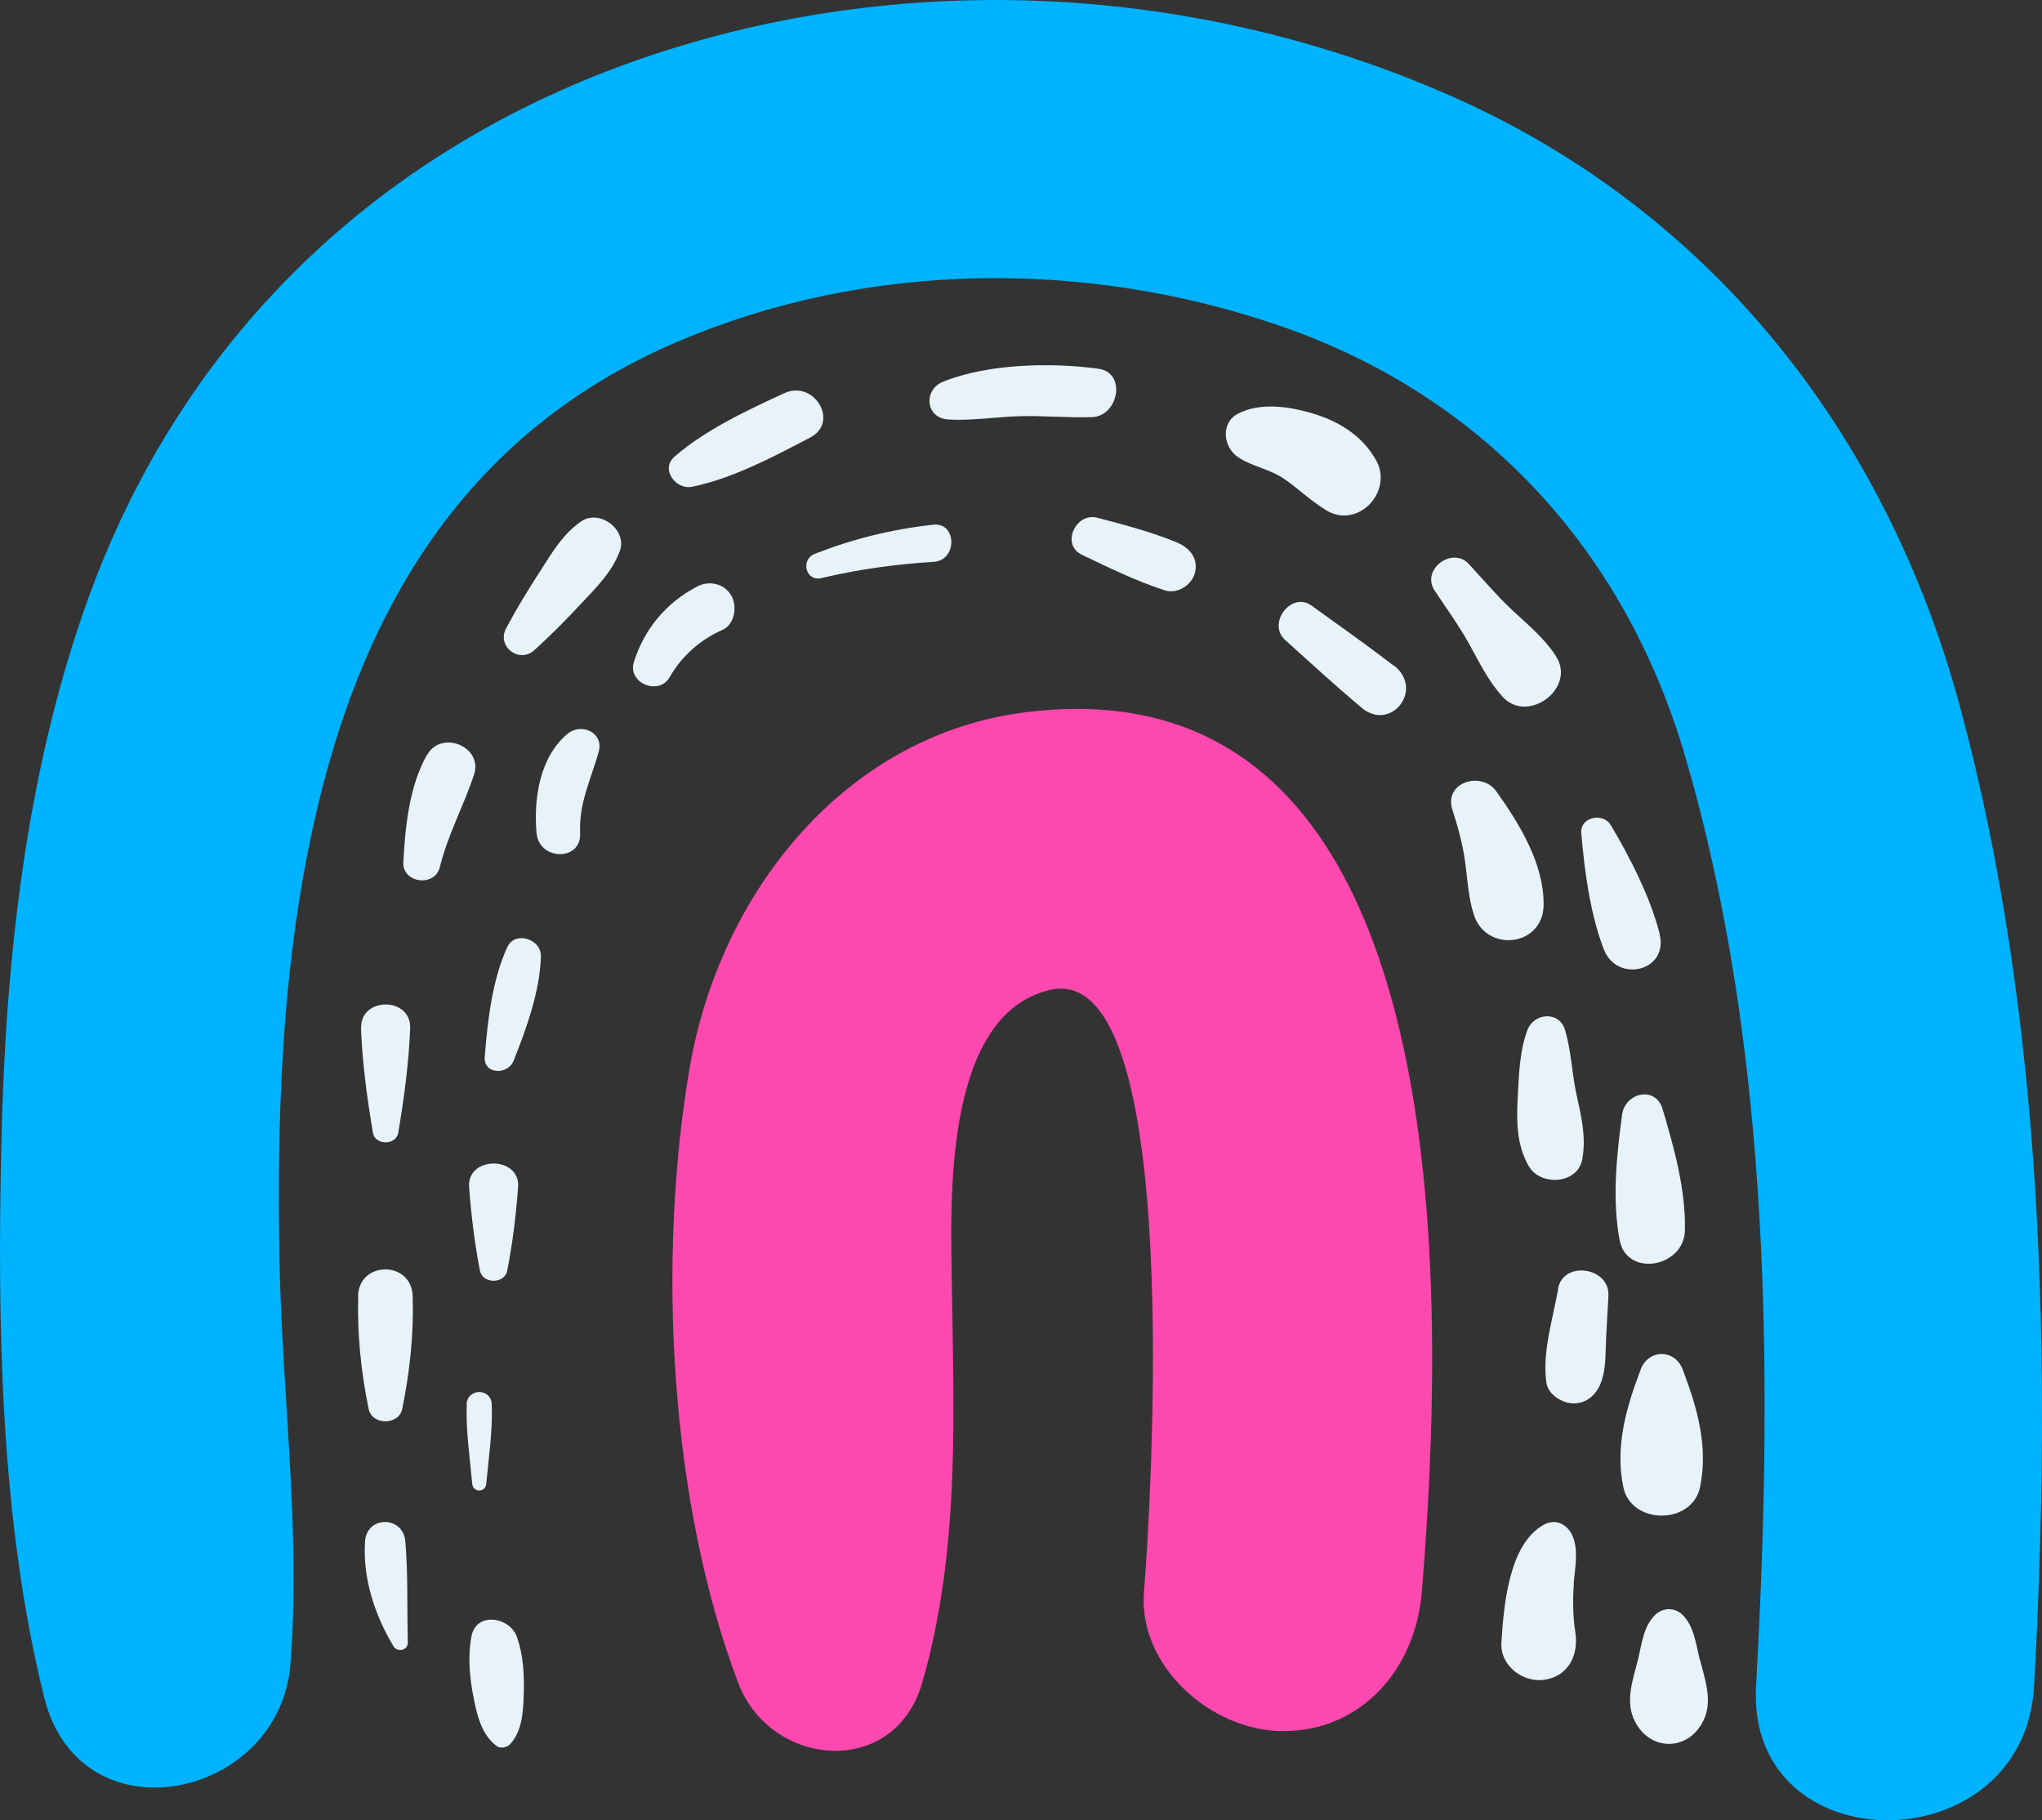 <svg xmlns="http://www.w3.org/2000/svg" width="230" height="205" viewBox="0 0 230 205" fill="none"><rect x="0" y="0" width="230" height="205" fill="#333333" stroke="none"/><g clip-path="url(#clip0_232_1055)"><path d="M220.76 79.58C212.429 48.746 192.657 23.62 163.225 10.716C135.785 -1.331 104.188 -3.449 75.491 5.533C44.138 15.338 20.558 37.19 9.607 68.322C2.865 87.442 0.611 108.401 0.157 128.572C-0.314 149.093 0.018 171.19 4.978 191.168C9.013 207.416 31.527 202.689 32.715 187.403C33.903 172.223 31.737 156.849 31.475 141.634C31.195 126.243 31.719 110.712 34.741 95.584C39.841 70.038 51.579 49.026 76.347 38.468C97.691 29.363 122.284 29.188 144.082 36.665C167.016 44.527 182.98 61.931 189.775 85.078C199.556 118.364 199.713 155.519 197.792 189.89C196.674 210.078 227.991 210.008 229.109 189.89C231.118 153.645 230.28 114.827 220.76 79.58Z" fill="#00B3FF"></path><path d="M115.821 80.175C95.175 82.627 81.045 100.574 77.674 120.29C74.006 141.791 75.386 169.018 83.141 189.522C86.757 199.082 100.73 200.377 103.874 189.522C108.293 174.166 107.385 158.267 107.175 142.509C107.07 133.982 106.668 114.249 118.214 111.5C133.672 107.823 129.532 170.804 128.851 179.279C128.17 187.736 136.536 194.967 144.501 194.967C153.549 194.967 159.47 187.753 160.151 179.279C162.719 147.744 165.461 74.275 115.838 80.175H115.821Z" fill="#FD48AF"></path><path d="M45.658 173.606C45.413 170.699 41.309 170.664 41.116 173.606C40.837 177.738 42.217 181.923 44.33 185.425C44.767 186.142 45.955 185.862 45.937 184.987C45.832 181.205 45.972 177.353 45.658 173.606Z" fill="#E7F3F9"></path><path d="M40.348 145.941C40.225 150.231 40.662 154.468 41.518 158.67C41.902 160.544 44.924 160.544 45.308 158.67C46.164 154.468 46.618 150.231 46.478 145.941C46.356 141.984 40.453 141.966 40.33 145.941H40.348Z" fill="#E7F3F9"></path><path d="M40.662 115.807C40.819 119.834 41.343 123.634 42.007 127.591C42.252 129.009 44.61 129.009 44.854 127.591C45.518 123.616 46.042 119.817 46.199 115.807C46.339 112.235 40.54 112.235 40.68 115.807H40.662Z" fill="#E7F3F9"></path><path d="M48.103 84.991C46.094 88.528 45.64 93.097 45.431 97.107C45.308 99.471 48.976 99.944 49.535 97.667C50.444 93.99 52.225 90.786 53.395 87.232C54.426 84.098 49.727 82.172 48.12 85.008L48.103 84.991Z" fill="#E7F3F9"></path><path d="M65.482 58.709C63.386 60.127 62.164 62.281 60.819 64.365C59.456 66.466 58.181 68.549 57.011 70.755C55.911 72.822 58.478 74.765 60.19 73.224C62.041 71.543 63.77 69.792 65.465 67.972C67.177 66.15 68.923 64.452 69.814 62.053C70.687 59.672 67.543 57.308 65.482 58.709Z" fill="#E7F3F9"></path><path d="M88.346 44.281C84.154 46.207 79.473 48.396 75.98 51.425C74.338 52.861 76.137 55.19 77.953 54.822C82.477 53.911 87.193 51.408 91.263 49.272C94.599 47.52 91.665 42.74 88.346 44.281Z" fill="#E7F3F9"></path><path d="M123.733 41.532C118.441 40.797 111.21 40.955 106.197 43.003C103.996 43.896 104.223 47.065 106.773 47.24C109.463 47.415 112.17 46.943 114.86 46.873C117.585 46.803 120.292 47.065 123 46.978C125.952 46.89 126.947 41.987 123.733 41.532Z" fill="#E7F3F9"></path><path d="M154.998 51.845C153.444 49.044 150.737 47.398 147.715 46.522C145.13 45.77 141.916 45.297 139.436 46.593C137.445 47.643 137.776 50.357 139.436 51.478C141.025 52.546 142.981 52.808 144.606 53.911C146.248 55.032 147.662 56.433 149.374 57.466C152.972 59.654 156.955 55.347 154.998 51.828V51.845Z" fill="#E7F3F9"></path><path d="M175.225 73.837C173.81 71.736 172.098 70.37 170.264 68.654C168.57 67.061 167.033 65.24 165.444 63.524C163.575 61.493 160.029 64.154 161.583 66.501C162.858 68.444 164.273 70.37 165.409 72.401C166.631 74.573 167.54 76.586 169.234 78.46C172.098 81.629 177.653 77.444 175.207 73.837H175.225Z" fill="#E7F3F9"></path><path d="M186.945 105.214C185.914 101.099 183.591 96.547 181.425 92.922C180.57 91.487 177.967 91.994 178.107 93.815C178.456 98.035 179.12 102.99 180.657 106.947C182.159 110.764 187.975 109.381 186.927 105.214H186.945Z" fill="#E7F3F9"></path><path d="M187.277 124.93C186.473 122.216 183.015 123.074 182.701 125.56C182.089 130.13 181.565 135.067 182.421 139.637C183.225 143.927 189.652 142.719 189.774 138.639C189.914 134.122 188.552 129.237 187.277 124.947V124.93Z" fill="#E7F3F9"></path><path d="M189.53 154.24C188.657 151.911 185.67 151.911 184.797 154.24C183.172 158.53 181.897 162.89 182.84 167.477C183.731 171.767 190.595 171.767 191.486 167.477C192.429 162.89 191.154 158.513 189.53 154.24Z" fill="#E7F3F9"></path><path d="M191.451 186.895C191.015 185.162 190.822 183.148 189.495 181.853C188.639 181.03 187.312 181.03 186.456 181.853C185.111 183.131 184.919 185.162 184.5 186.895C183.976 188.996 183.102 191.343 183.958 193.444C185.565 197.383 190.386 197.401 192.01 193.444C192.866 191.343 191.993 188.996 191.469 186.895H191.451Z" fill="#E7F3F9"></path><path d="M58.199 184.304C57.395 182.098 53.605 181.485 53.099 184.304C52.662 186.738 52.906 189.049 53.395 191.465C53.78 193.391 54.321 195.44 55.946 196.648C56.365 196.963 57.081 196.823 57.43 196.455C58.758 195.072 58.915 192.954 58.985 191.115C59.072 188.839 58.985 186.475 58.199 184.304Z" fill="#E7F3F9"></path><path d="M52.574 158.145C52.452 161.122 52.924 164.133 53.186 167.092C53.273 168.125 54.688 168.125 54.775 167.092C55.037 164.133 55.509 161.104 55.386 158.145C55.317 156.324 52.644 156.324 52.557 158.145H52.574Z" fill="#E7F3F9"></path><path d="M52.836 133.719C53.081 136.906 53.448 139.953 54.059 143.104C54.356 144.628 56.836 144.628 57.133 143.104C57.745 139.97 58.111 136.923 58.356 133.719C58.635 130.147 52.557 130.147 52.836 133.719Z" fill="#E7F3F9"></path><path d="M57.151 106.65C55.439 110.327 54.915 115.002 54.6 119.029C54.443 121.042 57.221 121.077 57.849 119.467C59.282 115.895 60.836 111.57 60.923 107.683C60.958 105.757 58.007 104.794 57.151 106.65Z" fill="#E7F3F9"></path><path d="M63.945 82.627C60.801 85.236 60.085 89.928 60.434 93.833C60.714 96.932 65.5 97.037 65.343 93.833C65.185 90.454 66.548 87.827 67.439 84.658C68.032 82.504 65.482 81.366 63.945 82.627Z" fill="#E7F3F9"></path><path d="M82.372 67.079C81.569 65.695 79.857 65.345 78.512 66.063C75.037 67.884 72.591 70.808 71.403 74.537C70.635 76.936 74.216 78.407 75.438 76.253C76.783 73.89 78.879 72.034 81.359 70.948C82.757 70.335 83.071 68.287 82.372 67.079Z" fill="#E7F3F9"></path><path d="M105.131 59.094C100.468 59.602 96.153 60.67 91.787 62.368C90.127 63.016 90.739 65.538 92.538 65.1C96.66 64.12 100.904 63.542 105.149 63.279C107.856 63.121 107.786 58.814 105.149 59.094H105.131Z" fill="#E7F3F9"></path><path d="M132.641 61.125C129.689 59.9 126.685 59.129 123.594 58.306C121.183 57.676 119.454 61.318 121.847 62.474C124.939 63.962 127.925 65.415 131.174 66.483C132.589 66.938 134.196 65.94 134.58 64.557C135.017 62.964 134.039 61.721 132.659 61.143L132.641 61.125Z" fill="#E7F3F9"></path><path d="M156.99 74.975C153.95 72.647 150.824 70.44 147.715 68.199C145.444 66.571 142.685 70.213 144.746 72.069C147.593 74.643 150.422 77.234 153.357 79.703C156.658 82.487 160.465 77.637 157.007 74.958L156.99 74.975Z" fill="#E7F3F9"></path><path d="M168.535 89.123C166.876 86.794 162.579 88.09 163.592 91.206C164.203 93.08 164.727 94.989 165.007 96.95C165.304 99.016 165.356 101.047 166.02 103.06C167.417 107.298 173.758 106.632 173.862 101.992C173.95 97.335 171.155 92.8 168.535 89.123Z" fill="#E7F3F9"></path><path d="M177.565 123.266C177.059 120.885 176.971 118.381 176.29 116.035C175.644 113.811 172.762 114.056 172.028 116.035C171.155 118.398 171.068 121.147 170.945 123.651C170.806 126.348 170.823 128.904 172.168 131.303C173.478 133.632 177.74 133.404 178.229 130.515C178.666 127.959 178.107 125.752 177.565 123.249V123.266Z" fill="#E7F3F9"></path><path d="M175.504 145.17C174.91 148.515 173.688 152.349 174.177 155.711C174.369 157.077 175.976 158.057 177.251 158.057C178.753 158.057 179.819 157.042 180.325 155.711C180.919 154.188 180.814 152.367 180.901 150.738C180.989 149.145 181.076 147.534 181.163 145.923C181.338 142.719 176.063 141.914 175.487 145.153L175.504 145.17Z" fill="#E7F3F9"></path><path d="M177.251 178.421C177.373 176.652 177.827 174.709 177.146 173.045C176.605 171.715 175.277 170.962 173.897 171.715C169.897 173.903 169.356 181.012 169.111 185.022C168.954 187.596 171.539 189.522 173.915 189.189C176.64 188.821 177.827 186.405 177.443 183.884C177.164 182.08 177.129 180.224 177.268 178.421H177.251Z" fill="#E7F3F9"></path></g><defs><clipPath id="clip0_232_1055"><rect width="230" height="205" fill="white"></rect></clipPath></defs></svg>